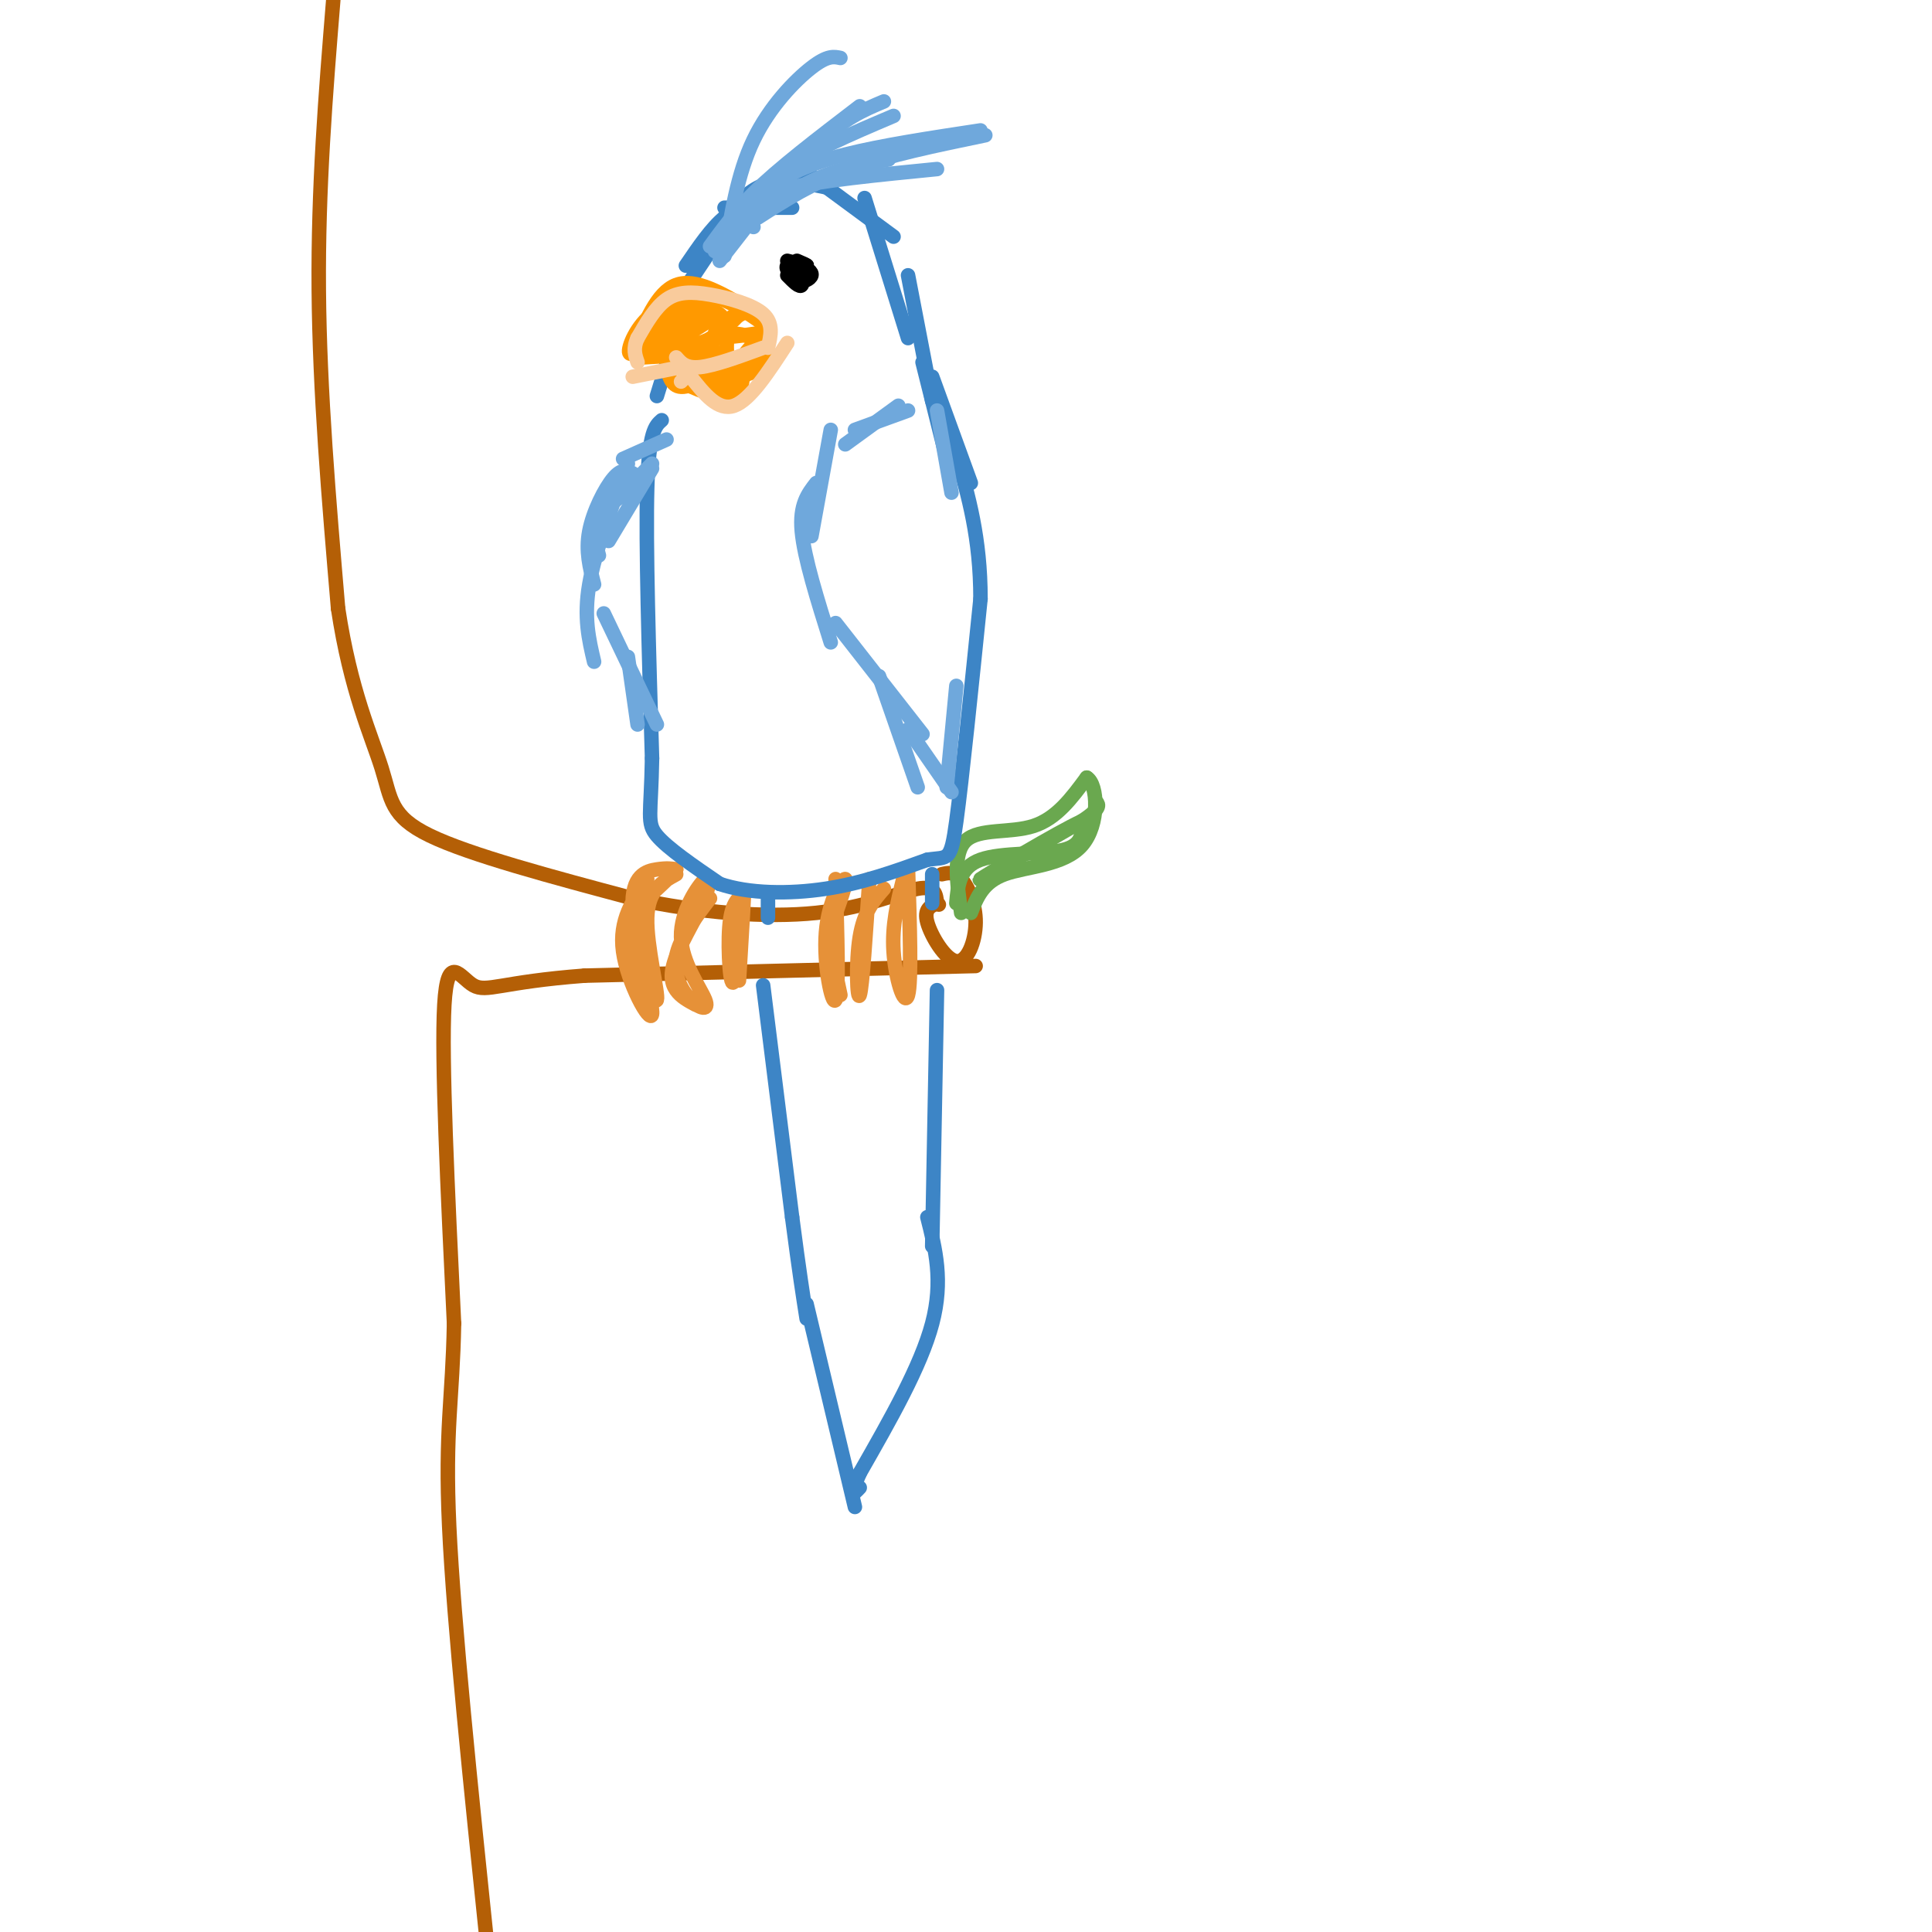 <svg viewBox='0 0 400 400' version='1.1' xmlns='http://www.w3.org/2000/svg' xmlns:xlink='http://www.w3.org/1999/xlink'><g fill='none' stroke='rgb(180,95,6)' stroke-width='3' stroke-linecap='round' stroke-linejoin='round'><path d='M69,0c-1.583,19.500 -3.167,39.000 -3,60c0.167,21.000 2.083,43.500 4,66'/><path d='M70,126c2.560,17.000 6.958,26.500 9,33c2.042,6.500 1.726,10.000 10,14c8.274,4.000 25.137,8.500 42,13'/><path d='M131,186c13.893,3.024 27.625,4.083 38,3c10.375,-1.083 17.393,-4.310 21,-5c3.607,-0.690 3.804,1.155 4,3'/><path d='M194,187c0.667,0.500 0.333,0.250 0,0'/><path d='M194,187c-1.386,0.612 -2.772,1.225 -2,4c0.772,2.775 3.702,7.713 6,8c2.298,0.287 3.965,-4.077 4,-8c0.035,-3.923 -1.561,-7.407 -3,-9c-1.439,-1.593 -2.719,-1.297 -4,-1'/><path d='M202,200c0.000,0.000 -81.000,2.000 -81,2'/><path d='M121,202c-17.357,1.310 -20.250,3.583 -23,2c-2.750,-1.583 -5.357,-7.024 -6,4c-0.643,11.024 0.679,38.512 2,66'/><path d='M94,274c-0.267,15.689 -1.933,21.911 -1,42c0.933,20.089 4.467,54.044 8,88'/><path d='M101,404c1.167,17.000 0.083,15.500 -1,14'/></g>
<g fill='none' stroke='rgb(106,168,79)' stroke-width='3' stroke-linecap='round' stroke-linejoin='round'><path d='M199,189c-0.889,-6.222 -1.778,-12.444 1,-15c2.778,-2.556 9.222,-1.444 14,-3c4.778,-1.556 7.889,-5.778 11,-10'/><path d='M225,161c2.345,1.357 2.708,9.750 -1,14c-3.708,4.250 -11.488,4.357 -16,6c-4.512,1.643 -5.756,4.821 -7,8'/><path d='M198,187c0.311,-3.711 0.622,-7.422 5,-9c4.378,-1.578 12.822,-1.022 17,-2c4.178,-0.978 4.089,-3.489 4,-6'/><path d='M224,170c-4.978,2.267 -19.422,10.933 -21,12c-1.578,1.067 9.711,-5.467 21,-12'/><path d='M224,170c4.000,-2.667 3.500,-3.333 3,-4'/></g>
<g fill='none' stroke='rgb(230,145,56)' stroke-width='3' stroke-linecap='round' stroke-linejoin='round'><path d='M134,182c-2.947,4.265 -5.895,8.530 -5,15c0.895,6.470 5.632,15.147 6,13c0.368,-2.147 -3.632,-15.116 -4,-22c-0.368,-6.884 2.895,-7.681 5,-8c2.105,-0.319 3.053,-0.159 4,0'/><path d='M140,180c-0.750,1.283 -4.626,4.490 -7,7c-2.374,2.510 -3.244,4.322 -2,9c1.244,4.678 4.604,12.221 5,11c0.396,-1.221 -2.173,-11.206 -2,-17c0.173,-5.794 3.086,-7.397 6,-9'/><path d='M147,186c-3.156,4.131 -6.312,8.262 -7,12c-0.688,3.738 1.092,7.085 3,9c1.908,1.915 3.944,2.400 3,0c-0.944,-2.400 -4.870,-7.685 -5,-13c-0.130,-5.315 3.534,-10.662 5,-12c1.466,-1.338 0.733,1.331 0,4'/><path d='M146,186c-1.310,2.952 -4.583,8.333 -6,12c-1.417,3.667 -0.976,5.619 0,7c0.976,1.381 2.488,2.190 4,3'/><path d='M154,185c-1.315,1.071 -2.631,2.143 -3,7c-0.369,4.857 0.208,13.500 1,11c0.792,-2.500 1.798,-16.143 2,-18c0.202,-1.857 -0.399,8.071 -1,18'/><path d='M173,182c0.363,11.762 0.726,23.524 0,25c-0.726,1.476 -2.542,-7.333 -2,-14c0.542,-6.667 3.440,-11.190 4,-11c0.560,0.190 -1.220,5.095 -3,10'/><path d='M172,192c-0.167,4.000 0.917,9.000 2,14'/><path d='M180,182c-0.733,11.244 -1.467,22.489 -2,24c-0.533,1.511 -0.867,-6.711 0,-12c0.867,-5.289 2.933,-7.644 5,-10'/><path d='M187,182c-1.178,4.756 -2.356,9.511 -2,15c0.356,5.489 2.244,11.711 3,9c0.756,-2.711 0.378,-14.356 0,-26'/></g>
<g fill='none' stroke='rgb(61,133,198)' stroke-width='3' stroke-linecap='round' stroke-linejoin='round'><path d='M137,87c-1.333,1.167 -2.667,2.333 -3,14c-0.333,11.667 0.333,33.833 1,56'/><path d='M135,157c-0.200,11.822 -1.200,13.378 1,16c2.200,2.622 7.600,6.311 13,10'/><path d='M149,183c5.978,2.044 14.422,2.156 22,1c7.578,-1.156 14.289,-3.578 21,-6'/><path d='M192,178c4.378,-0.667 4.822,0.667 6,-8c1.178,-8.667 3.089,-27.333 5,-46'/><path d='M203,124c0.000,-12.667 -2.500,-21.333 -5,-30'/><path d='M159,186c0.000,0.000 0.000,4.000 0,4'/><path d='M193,181c0.000,0.000 0.000,6.000 0,6'/><path d='M158,204c0.000,0.000 6.000,48.000 6,48'/><path d='M164,252c1.500,11.500 2.250,16.250 3,21'/><path d='M194,205c0.000,0.000 -1.000,53.000 -1,53'/><path d='M192,252c1.667,6.583 3.333,13.167 1,22c-2.333,8.833 -8.667,19.917 -15,31'/><path d='M178,305c-2.500,5.667 -1.250,4.333 0,3'/><path d='M167,270c0.000,0.000 10.000,42.000 10,42'/><path d='M201,100c0.000,0.000 -8.000,-22.000 -8,-22'/><path d='M196,95c0.000,0.000 -5.000,-20.000 -5,-20'/><path d='M193,83c0.000,0.000 -5.000,-26.000 -5,-26'/><path d='M188,70c0.000,0.000 -9.000,-29.000 -9,-29'/><path d='M185,49c0.000,0.000 -19.000,-14.000 -19,-14'/><path d='M172,39c-4.667,-1.000 -9.333,-2.000 -13,-1c-3.667,1.000 -6.333,4.000 -9,7'/><path d='M164,43c0.000,0.000 -14.000,0.000 -14,0'/><path d='M155,43c0.000,0.000 -5.000,4.000 -5,4'/><path d='M158,42c-2.667,0.417 -5.333,0.833 -8,3c-2.667,2.167 -5.333,6.083 -8,10'/><path d='M149,49c0.000,0.000 -10.000,15.000 -10,15'/><path d='M144,56c0.000,0.000 -8.000,26.000 -8,26'/></g>
<g fill='none' stroke='rgb(255,153,0)' stroke-width='3' stroke-linecap='round' stroke-linejoin='round'><path d='M155,64c-5.500,-3.250 -11.000,-6.500 -15,-5c-4.000,1.500 -6.500,7.750 -9,14'/><path d='M131,73c-1.500,1.238 -0.750,-2.667 2,-6c2.750,-3.333 7.500,-6.095 12,-6c4.500,0.095 8.750,3.048 13,6'/><path d='M133,74c0.000,0.000 17.000,-1.000 17,-1'/><path d='M138,76c0.613,2.286 1.226,4.571 4,4c2.774,-0.571 7.708,-4.000 10,-4c2.292,0.000 1.940,3.429 1,5c-0.940,1.571 -2.470,1.286 -4,1'/><path d='M149,82c-1.667,-0.167 -3.833,-1.083 -6,-2'/><path d='M142,67c-4.107,2.839 -8.214,5.679 -7,5c1.214,-0.679 7.750,-4.875 9,-6c1.250,-1.125 -2.786,0.821 -4,2c-1.214,1.179 0.393,1.589 2,2'/><path d='M142,70c-0.237,-0.685 -1.829,-3.399 -3,-3c-1.171,0.399 -1.922,3.911 0,3c1.922,-0.911 6.518,-6.245 6,-7c-0.518,-0.755 -6.148,3.070 -8,5c-1.852,1.930 0.074,1.965 2,2'/><path d='M139,70c1.935,-0.456 5.774,-2.595 6,-4c0.226,-1.405 -3.160,-2.076 -6,-1c-2.840,1.076 -5.133,3.897 -4,5c1.133,1.103 5.691,0.487 8,-1c2.309,-1.487 2.368,-3.844 2,-5c-0.368,-1.156 -1.162,-1.111 -3,0c-1.838,1.111 -4.719,3.287 -6,5c-1.281,1.713 -0.960,2.961 2,2c2.960,-0.961 8.560,-4.132 9,-5c0.440,-0.868 -4.280,0.566 -9,2'/><path d='M138,68c-2.937,1.603 -5.780,4.609 -3,5c2.780,0.391 11.185,-1.835 14,-4c2.815,-2.165 0.042,-4.271 -2,-5c-2.042,-0.729 -3.354,-0.082 -4,2c-0.646,2.082 -0.627,5.599 2,5c2.627,-0.599 7.861,-5.315 8,-6c0.139,-0.685 -4.817,2.661 -5,4c-0.183,1.339 4.409,0.669 9,0'/><path d='M157,69c1.558,-0.517 0.953,-1.809 0,-3c-0.953,-1.191 -2.254,-2.282 -5,0c-2.746,2.282 -6.938,7.938 -8,11c-1.063,3.062 1.004,3.532 3,4c1.996,0.468 3.922,0.934 3,0c-0.922,-0.934 -4.692,-3.267 -5,-4c-0.308,-0.733 2.846,0.133 6,1'/><path d='M151,78c0.933,-0.536 0.267,-2.375 -2,-3c-2.267,-0.625 -6.134,-0.034 -6,2c0.134,2.034 4.269,5.513 6,5c1.731,-0.513 1.057,-5.018 0,-7c-1.057,-1.982 -2.496,-1.442 -4,-1c-1.504,0.442 -3.071,0.784 -2,2c1.071,1.216 4.782,3.305 7,4c2.218,0.695 2.943,-0.005 4,-2c1.057,-1.995 2.445,-5.284 2,-7c-0.445,-1.716 -2.722,-1.858 -5,-2'/><path d='M151,69c-0.914,1.547 -0.699,6.415 1,8c1.699,1.585 4.880,-0.112 6,-2c1.120,-1.888 0.177,-3.968 -1,-4c-1.177,-0.032 -2.589,1.984 -4,4'/></g>
<g fill='none' stroke='rgb(249,203,156)' stroke-width='3' stroke-linecap='round' stroke-linejoin='round'><path d='M140,74c1.000,1.167 2.000,2.333 5,2c3.000,-0.333 8.000,-2.167 13,-4'/><path d='M159,72c0.589,-2.524 1.179,-5.048 -1,-7c-2.179,-1.952 -7.125,-3.333 -11,-4c-3.875,-0.667 -6.679,-0.619 -9,1c-2.321,1.619 -4.161,4.810 -6,8'/><path d='M132,70c-1.000,2.167 -0.500,3.583 0,5'/><path d='M131,78c0.000,0.000 10.000,-2.000 10,-2'/><path d='M141,79c0.000,0.000 1.000,-1.000 1,-1'/><path d='M143,78c2.833,3.583 5.667,7.167 9,6c3.333,-1.167 7.167,-7.083 11,-13'/></g>
<g fill='none' stroke='rgb(0,0,0)' stroke-width='3' stroke-linecap='round' stroke-linejoin='round'><path d='M163,54c0.000,0.000 4.000,1.000 4,1'/><path d='M167,55c0.333,0.000 -0.833,-0.500 -2,-1'/><path d='M168,57c-2.238,-1.202 -4.476,-2.405 -5,-2c-0.524,0.405 0.667,2.417 2,3c1.333,0.583 2.810,-0.262 3,-1c0.190,-0.738 -0.905,-1.369 -2,-2'/><path d='M166,55c-0.178,0.667 0.378,3.333 0,4c-0.378,0.667 -1.689,-0.667 -3,-2'/></g>
<g fill='none' stroke='rgb(111,168,220)' stroke-width='3' stroke-linecap='round' stroke-linejoin='round'><path d='M172,89c0.000,0.000 -4.000,22.000 -4,22'/><path d='M169,100c-1.750,2.250 -3.500,4.500 -3,10c0.500,5.500 3.250,14.250 6,23'/><path d='M173,129c0.000,0.000 18.000,23.000 18,23'/><path d='M182,140c0.000,0.000 8.000,23.000 8,23'/><path d='M175,92c0.000,0.000 11.000,-8.000 11,-8'/><path d='M177,89c0.000,0.000 11.000,-4.000 11,-4'/><path d='M194,85c0.000,0.000 3.000,17.000 3,17'/><path d='M188,151c0.000,0.000 9.000,13.000 9,13'/><path d='M196,163c0.000,0.000 2.000,-21.000 2,-21'/><path d='M138,91c0.000,0.000 -9.000,4.000 -9,4'/><path d='M135,96c0.000,0.000 -9.000,9.000 -9,9'/><path d='M135,97c0.000,0.000 -9.000,15.000 -9,15'/><path d='M133,100c-3.750,2.250 -7.500,4.500 -9,7c-1.500,2.500 -0.750,5.250 0,8'/><path d='M131,98c-1.111,-0.556 -2.222,-1.111 -4,1c-1.778,2.111 -4.222,6.889 -5,11c-0.778,4.111 0.111,7.556 1,11'/><path d='M130,96c-3.417,9.083 -6.833,18.167 -8,25c-1.167,6.833 -0.083,11.417 1,16'/><path d='M125,127c0.000,0.000 11.000,23.000 11,23'/><path d='M130,136c0.000,0.000 2.000,14.000 2,14'/><path d='M151,50c5.250,-4.583 10.500,-9.167 16,-12c5.500,-2.833 11.250,-3.917 17,-5'/><path d='M156,47c-0.622,-0.800 -1.244,-1.600 -1,-3c0.244,-1.400 1.356,-3.400 8,-5c6.644,-1.600 18.822,-2.800 31,-4'/><path d='M157,45c5.583,-3.583 11.167,-7.167 19,-10c7.833,-2.833 17.917,-4.917 28,-7'/><path d='M149,49c3.067,-3.556 6.133,-7.111 10,-10c3.867,-2.889 8.533,-5.111 16,-7c7.467,-1.889 17.733,-3.444 28,-5'/><path d='M149,54c7.167,-9.250 14.333,-18.500 20,-24c5.667,-5.500 9.833,-7.250 14,-9'/><path d='M147,51c3.833,-5.250 7.667,-10.500 14,-15c6.333,-4.500 15.167,-8.250 24,-12'/><path d='M150,53c1.333,-8.511 2.667,-17.022 6,-24c3.333,-6.978 8.667,-12.422 12,-15c3.333,-2.578 4.667,-2.289 6,-2'/><path d='M151,50c0.000,0.000 0.000,1.000 0,1'/><path d='M148,52c1.500,-3.500 3.000,-7.000 8,-12c5.000,-5.000 13.500,-11.500 22,-18'/></g>
</svg>